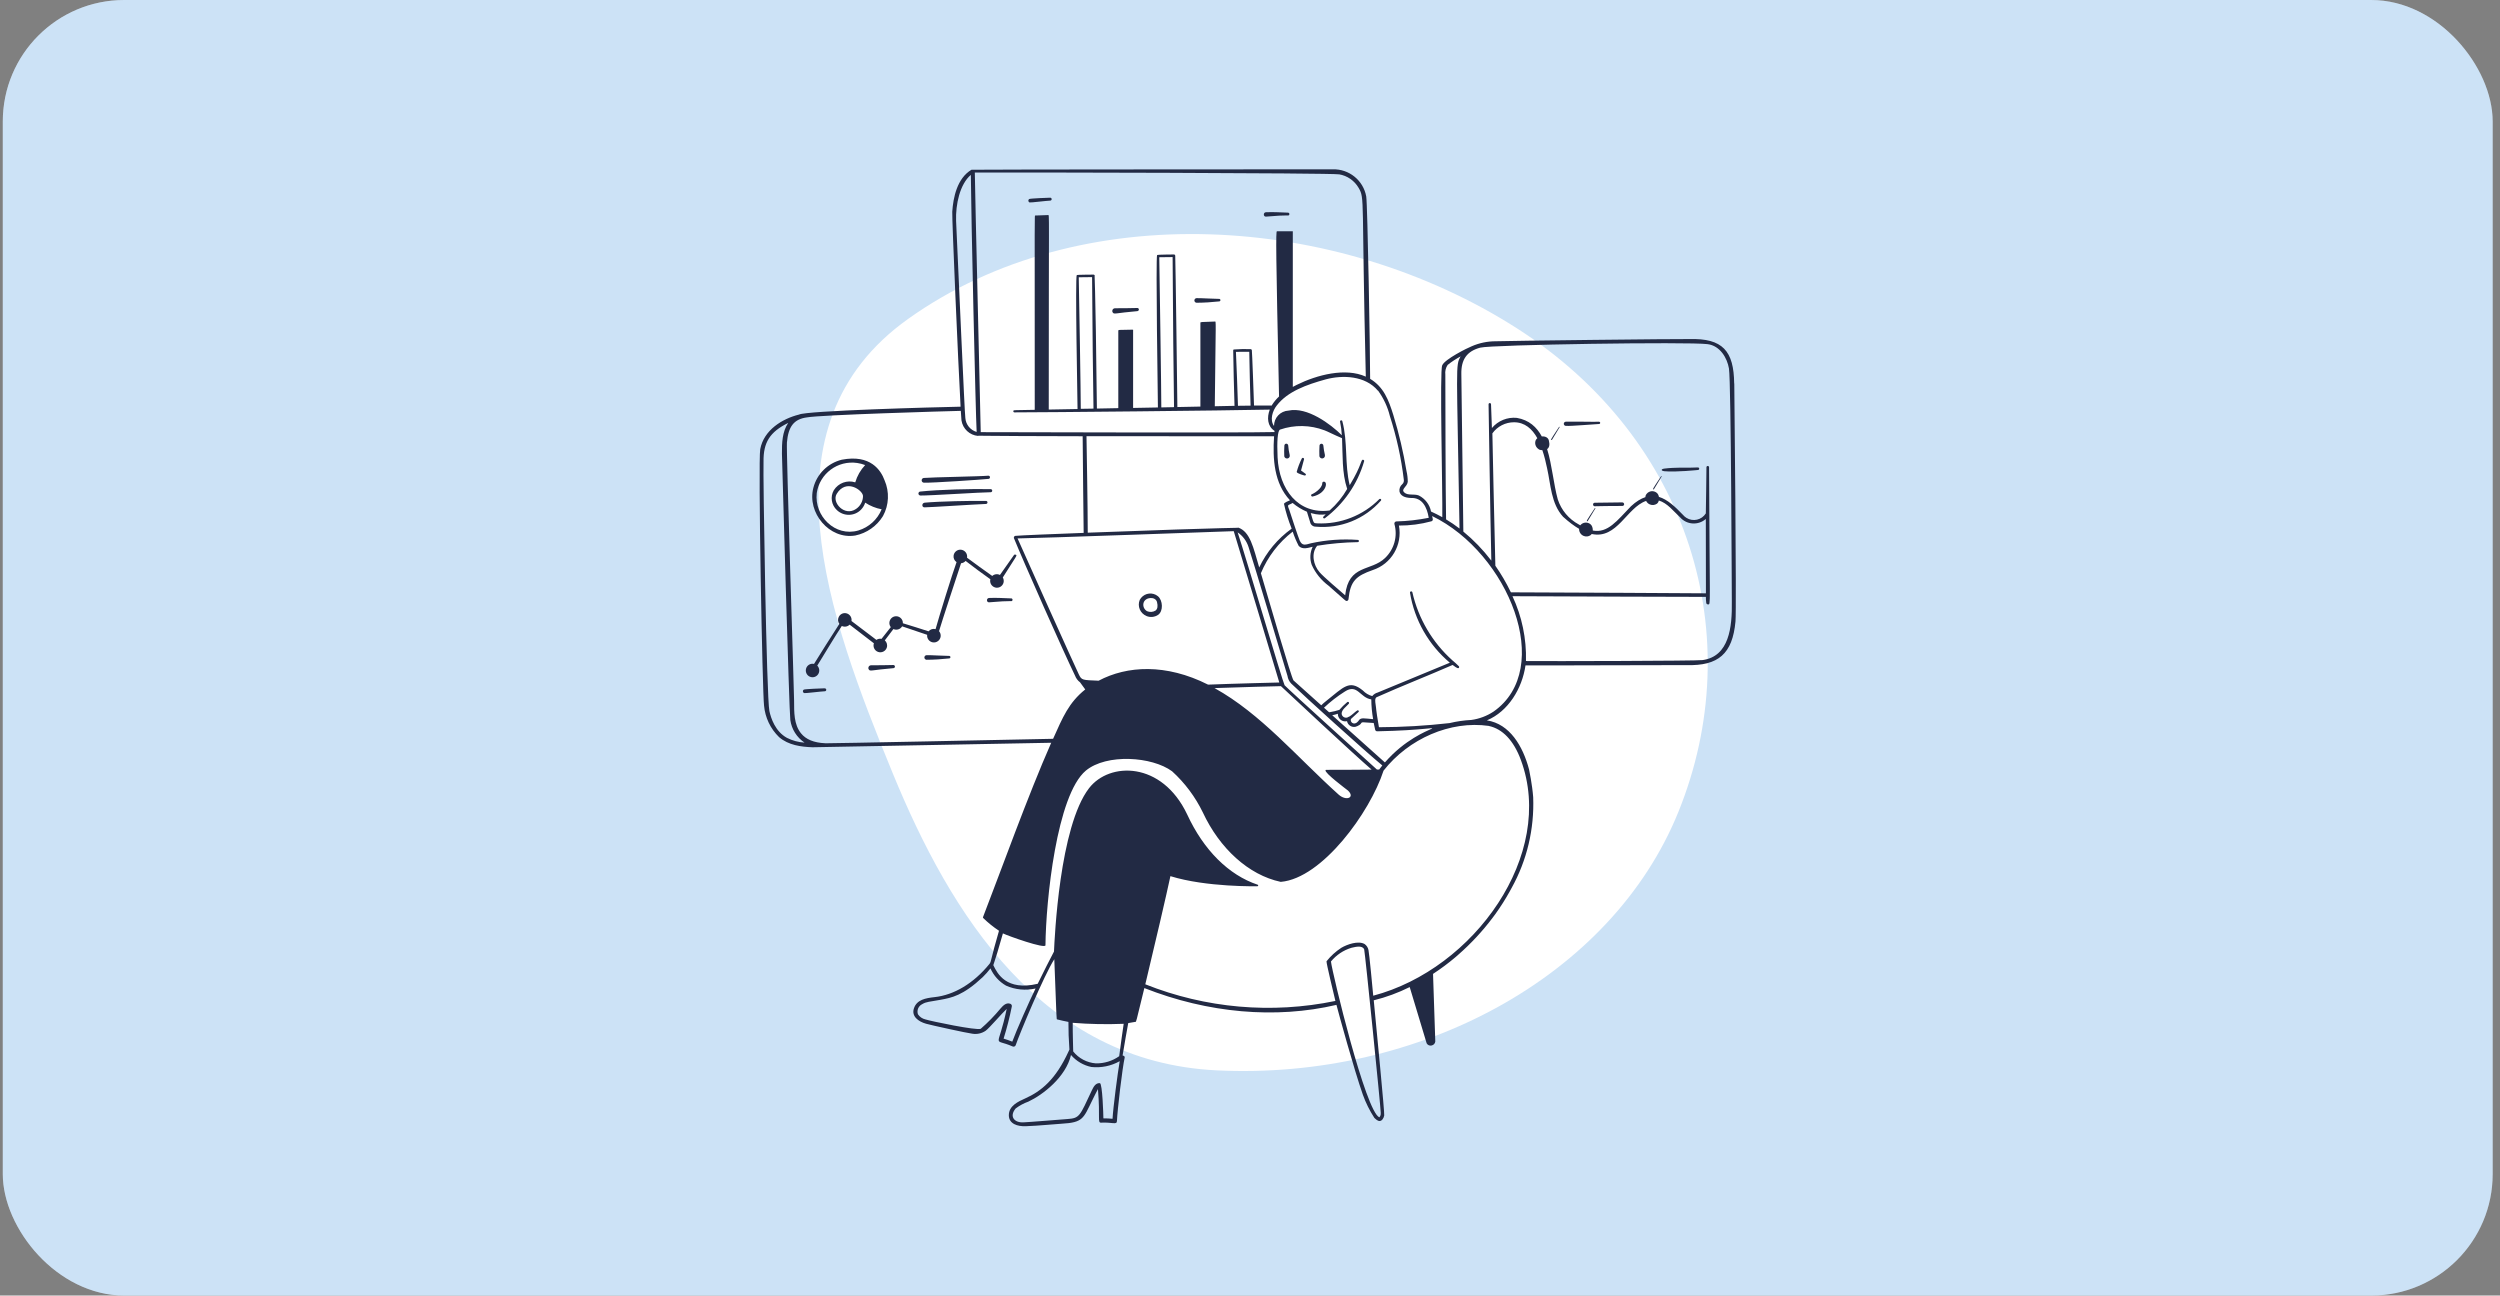 <svg width="247" height="128" viewBox="0 0 247 128" fill="none" xmlns="http://www.w3.org/2000/svg">
<rect x="0" y="0" width="247" height="128" fill="#808080" stroke="none"/>
<rect x="0.275" width="246" height="128" rx="12" fill="white"/>
<rect x="0.275" width="246" height="128" rx="12" fill="#0072D6" fill-opacity="0.2"/>
<path fill-rule="evenodd" clip-rule="evenodd" d="M120.194 105.751C140.241 106.733 159.239 96.482 165.827 80.21C172.832 62.912 166.988 43.391 149.878 32.442C132.105 21.069 106.773 19.353 89.72 31.51C74.88 42.089 81.798 60.794 88.206 76.407C93.939 90.372 102.963 104.907 120.194 105.751Z" fill="white"/>
<path d="M129.683 49.056C131.032 48.772 131.233 47.583 130.794 47.588C130.711 47.588 130.644 47.65 130.639 47.727V47.738C130.644 48.27 129.76 48.792 129.62 48.823C129.558 48.844 129.522 48.911 129.543 48.973C129.564 49.03 129.62 49.066 129.677 49.056H129.683Z" fill="#222A44"/>
<path d="M128.929 46.978C128.98 46.978 129.022 46.937 129.022 46.88C129.022 46.849 129.006 46.818 128.975 46.802C128.918 46.766 128.639 46.564 128.541 46.487C128.562 46.414 128.784 45.551 128.836 45.391C128.856 45.329 128.82 45.262 128.758 45.241C128.696 45.22 128.629 45.257 128.608 45.319C128.401 45.737 128.231 46.177 128.112 46.632C128.153 46.787 128.872 46.983 128.923 46.983L128.929 46.978Z" fill="#222A44"/>
<path d="M127.222 45.297C127.372 45.261 127.459 45.111 127.423 44.962C127.423 44.951 127.423 44.946 127.418 44.936C127.346 44.641 127.299 44.336 127.278 44.031C127.278 43.928 127.196 43.84 127.092 43.834C126.989 43.829 126.901 43.917 126.896 44.021C126.87 44.377 126.87 44.734 126.886 45.091C126.922 45.241 127.072 45.328 127.222 45.292V45.297Z" fill="#222A44"/>
<path d="M130.692 45.288C130.842 45.251 130.935 45.101 130.899 44.952V44.936C130.827 44.641 130.78 44.341 130.749 44.036C130.749 43.933 130.666 43.845 130.563 43.84C130.46 43.84 130.372 43.923 130.367 44.026C130.346 44.378 130.341 44.729 130.356 45.081C130.392 45.231 130.542 45.324 130.692 45.288Z" fill="#222A44"/>
<path d="M171.337 37.895C171.3 34.674 170.215 33.402 166.885 33.5C165.934 33.474 148.972 33.671 147.778 33.717C146.961 33.717 146.16 33.883 145.41 34.209C144.981 34.374 142.737 35.496 142.494 36.09C142.225 36.519 142.541 48.591 142.499 51.098C142.138 50.897 141.765 50.711 141.388 50.54C141.254 49.852 140.804 49.268 140.178 48.953C139.703 48.767 139.093 48.989 138.741 48.653C138.389 48.317 139.02 48.115 139.087 47.609C139.087 47.252 139.046 46.895 138.963 46.544C138.653 44.672 138.219 42.821 137.66 41.002C137.195 39.508 136.709 38.236 135.37 37.429C135.37 34.917 135.117 20.193 134.983 19.407C134.693 17.815 133.282 16.678 131.663 16.729C131.612 16.729 96.038 16.74 95.981 16.771C94.56 17.619 94.177 19.511 94.084 20.917C94.048 21.61 94.658 35.703 94.906 40.18C92.388 40.231 79.671 40.572 78.942 40.96C77.287 41.369 75.468 42.49 75.111 44.377C74.889 45.577 75.333 68.619 75.488 69.71C75.592 70.894 76.119 72 76.972 72.827C77.903 73.633 79.164 73.789 80.27 73.83C80.27 73.83 99.047 73.478 103.86 73.385C101.554 78.607 98.902 86.01 97.119 90.616C97.108 90.647 97.119 90.678 97.139 90.699C97.62 91.169 98.142 91.588 98.701 91.96C97.858 94.84 97.951 95 97.765 95.228C96.173 97.187 94.239 98.309 92.337 98.516C91.453 98.614 90.579 98.764 90.295 99.627C90.036 100.403 90.713 100.925 91.499 101.147C91.99 101.287 95.542 102.068 96.064 102.13C96.524 102.207 97 102.104 97.388 101.835C97.76 101.561 98.99 100.113 99.461 99.679C98.608 103.805 98.013 102.497 100.04 103.386C100.148 103.443 100.283 103.396 100.34 103.288C100.345 103.277 100.35 103.267 100.355 103.251C100.712 102.197 103.167 96.308 104.165 94.773C104.408 101.013 104.367 100.692 104.45 100.718C104.801 100.806 105.173 100.894 105.561 100.966C105.556 101.835 105.587 102.729 105.659 103.696C105.639 103.727 105.618 103.779 105.582 103.861C104.3 106.674 102.857 107.822 101.301 108.519C100.608 108.83 99.652 109.254 99.673 110.21C99.693 111.037 100.521 111.301 101.348 111.27C102.583 111.228 104.181 111.063 104.905 111.022C106.988 110.903 107.029 110.52 107.903 108.737C108.105 108.328 108.342 107.842 108.477 107.604C108.72 110.51 108.399 110.944 108.803 110.918C109.883 110.861 110.338 111.156 110.354 110.768C110.395 109.703 110.886 105.516 111.119 104.487C111.144 104.368 111.031 104.306 110.912 104.28C111.062 103.319 111.408 101.426 111.47 101.08C111.729 101.039 111.972 100.997 112.194 100.956C112.251 100.946 112.194 101.225 113.062 97.621C119.339 100.098 126.034 100.692 132.041 99.281C132.253 100.103 133.788 105.707 134.652 108.163C134.941 108.964 135.319 109.729 135.784 110.443C135.903 110.556 136.104 110.758 136.301 110.758C136.528 110.758 136.714 110.484 136.761 110.205C136.807 109.936 136.006 101.778 135.727 98.831C136.957 98.526 138.146 98.087 139.279 97.523L140.954 103.081C141.052 103.257 141.254 103.344 141.45 103.293C141.641 103.251 141.786 103.096 141.807 102.9L141.584 96.22C142.365 95.709 143.115 95.15 143.828 94.545L144.081 94.323C145.332 93.227 146.47 92.007 147.468 90.678L147.726 90.332C148.259 89.593 148.745 88.828 149.184 88.031L149.344 87.737C150.869 84.997 151.598 81.89 151.479 78.762C151.386 77.511 151.086 76.1 151.071 76.022C150.461 73.716 149.163 71.519 146.904 71.173C149.013 70.294 150.389 68.029 150.719 65.739C151.712 65.765 166.053 65.698 166.632 65.713C169.77 65.801 171.171 64.602 171.466 61.402C171.585 60.14 171.347 38.106 171.347 37.874L171.337 37.895ZM143.027 36.054C143.425 35.734 143.859 35.454 144.309 35.211C143.792 36.142 143.926 35.883 144.2 52.22C143.776 51.894 143.332 51.589 142.872 51.315C142.82 48.72 142.799 39.244 142.799 37.016C142.758 36.68 142.835 36.339 143.027 36.054ZM136.151 38.593C136.699 39.347 137.097 40.2 137.319 41.105C137.976 43.147 138.441 45.246 138.694 47.371C138.731 47.547 138.674 47.728 138.539 47.846C138.327 48.022 138.224 48.301 138.271 48.575C138.374 48.974 138.762 49.18 139.413 49.201C140.504 49.154 140.985 50.09 141.16 51.16C140.106 51.367 139.036 51.491 137.96 51.517C137.847 51.522 137.759 51.62 137.764 51.734C137.764 51.75 137.764 51.76 137.769 51.776C138.105 52.98 137.748 54.267 136.844 55.131C135.453 56.475 133.235 55.73 132.904 58.817C132.439 58.414 130.717 56.956 130.361 56.521C129.761 55.824 129.518 54.666 130.138 53.921C131.467 53.704 132.806 53.585 134.155 53.564C134.217 53.564 134.264 53.507 134.259 53.445C134.259 53.389 134.212 53.342 134.155 53.342C132.604 53.228 131.048 53.342 129.534 53.673C128.955 53.833 128.665 53.952 128.412 53.409C128.282 53.135 127.512 50.788 127.373 50.349C127.135 49.785 127.279 49.961 127.709 49.692C128.138 50.049 128.613 50.343 129.125 50.561C129.146 50.623 129.394 51.445 129.44 51.584C129.487 51.843 129.714 52.034 129.978 52.034C132.423 52.256 134.822 51.3 136.44 49.454C136.477 49.408 136.466 49.341 136.42 49.304C136.378 49.273 136.327 49.279 136.285 49.304C134.667 50.943 132.423 51.817 130.123 51.708C129.766 51.677 129.813 51.76 129.503 50.69C130.898 51.088 131.255 50.55 130.754 51.041C130.712 51.083 130.712 51.15 130.754 51.191C130.79 51.227 130.847 51.233 130.888 51.207C132.759 49.801 134.124 47.826 134.776 45.577C134.796 45.515 134.76 45.448 134.698 45.432C134.429 45.339 134.61 45.877 133.349 47.94C132.842 45.872 133.178 43.685 132.62 41.606C132.599 41.544 132.537 41.514 132.475 41.534C132.418 41.55 132.387 41.606 132.398 41.663C132.491 42.108 132.548 42.553 132.573 43.002C131.472 41.906 129.146 40.169 127.305 40.567C126.499 40.609 125.868 41.276 125.873 42.087C125.429 41.488 125.734 40.572 126.142 40.066C127.207 38.675 129.099 38.003 130.986 37.481C132.656 37.036 134.884 37.104 136.146 38.608L136.151 38.593ZM134.264 71.162C134.186 71.276 133.985 71.529 133.716 71.472C133.535 71.431 133.421 71.25 133.463 71.069C133.463 71.059 133.463 71.049 133.473 71.038C133.726 70.795 133.974 70.588 134.228 70.34C134.264 70.299 134.259 70.237 134.217 70.201C134.186 70.17 134.135 70.17 134.098 70.19C133.835 70.361 133.597 70.64 133.282 70.816C133.23 70.816 133.183 70.842 133.147 70.878C132.925 70.966 132.666 70.857 132.579 70.63C132.563 70.594 132.558 70.558 132.553 70.521C132.553 70.108 132.997 69.839 133.256 69.534C133.297 69.487 133.297 69.415 133.251 69.374C133.209 69.332 133.142 69.332 133.101 69.374C132.822 69.606 132.568 69.86 132.33 70.134C132.031 70.232 131.731 70.304 131.421 70.356C131.281 70.382 131.395 70.444 130.81 69.922C131.441 69.327 132.129 68.789 132.863 68.329C134.119 67.507 134.352 68.939 135.484 69.1C135.489 69.756 135.551 70.408 135.665 71.054C134.771 70.981 134.486 70.878 134.264 71.152V71.162ZM135.722 71.426C135.768 71.669 135.815 71.891 135.867 72.103C135.892 72.191 135.97 72.253 136.063 72.253C145.332 72.067 140.793 70.79 136.828 75.329C136.037 74.616 131.87 70.883 131.622 70.666C131.808 70.63 131.994 70.583 132.18 70.521C132.17 70.924 132.485 71.261 132.889 71.271C132.956 71.271 133.023 71.271 133.085 71.25C133.158 71.633 133.53 71.881 133.912 71.809C133.98 71.793 134.042 71.772 134.104 71.741C134.817 71.421 134.104 71.292 135.257 71.4C135.412 71.416 135.567 71.426 135.722 71.431V71.426ZM136.575 75.624C136.466 75.758 136.363 75.893 136.259 76.032H136.042C135.991 75.986 127.259 68.091 126.918 67.704C126.726 67.368 123.097 55.069 122.28 52.597C122.792 52.949 123.169 53.456 123.356 54.045C123.666 54.929 127.186 66.722 127.202 66.773C127.243 67.058 127.373 67.326 127.569 67.533C128.929 68.841 134.693 74.073 136.575 75.629V75.624ZM130.966 76.105C130.841 76.348 132.946 77.924 133.173 78.1C133.918 78.798 133.013 79.186 132.253 78.504C128.127 74.792 124.591 70.526 119.995 67.983C122.668 67.895 125.987 67.797 126.556 67.792C127.135 68.34 133.819 74.585 135.515 76.037C130.712 76.094 131.002 76.017 130.96 76.1L130.966 76.105ZM100.536 53.197C102.242 53.187 121.556 52.489 121.893 52.479C122.549 54.583 126.364 67.321 126.395 67.43C126.38 67.43 121.825 67.543 119.359 67.642C115.198 65.543 111.346 65.765 108.544 67.254C106.941 67.187 106.869 67.218 106.59 66.634C106.099 65.605 101.301 54.95 100.536 53.197ZM122.332 52.127C122.311 52.184 122.771 52.055 107.469 52.629C107.469 50.111 107.36 44.021 107.345 43.095C112.639 43.101 125.47 43.106 125.878 43.106C125.729 45.344 125.878 47.753 127.45 49.428C127.264 49.501 126.907 49.651 126.856 49.78C127.042 50.617 127.295 51.434 127.616 52.23C126.235 53.218 125.134 54.536 124.41 56.066C123.831 54.107 123.521 52.525 122.327 52.122L122.332 52.127ZM126.468 42.444C127.895 41.953 129.451 41.979 130.862 42.516C131.095 42.594 131.839 42.982 132.594 43.292C132.672 44.946 132.568 46.699 133.101 48.307C132.646 49.108 132.056 49.827 131.364 50.437C128.251 50.845 126.375 48.348 126.225 45.184C126.152 43.628 126.225 42.553 126.468 42.444ZM132.289 17.221C133.111 17.355 133.824 17.851 134.238 18.57C134.858 19.655 134.507 19.356 134.941 37.212C132.935 36.302 130.123 37.031 128.117 38.024C127.983 38.091 127.853 38.158 127.729 38.225V38.205V22.933C127.729 22.819 127.993 22.85 126.158 22.85C126.049 22.85 126.054 24.851 126.37 39.172C126.111 39.414 125.884 39.688 125.692 39.983C125.677 40.009 125.666 40.04 125.651 40.066C125.124 40.066 124.245 40.066 123.898 40.066C123.878 39.389 123.707 34.627 123.681 34.586C123.666 34.534 123.619 34.493 123.562 34.493C123.004 34.477 122.446 34.488 121.887 34.529C121.856 34.555 121.836 34.591 121.841 34.632C121.841 35.17 121.934 39.347 121.97 40.097C121.319 40.107 120.667 40.123 120.021 40.138C120.119 31.308 120.161 31.779 120.031 31.768C118.63 31.825 118.599 31.794 118.599 31.898V40.169C117.845 40.185 117.079 40.206 116.325 40.216C116.314 39.063 116.149 26.03 116.113 25.28C116.118 25.208 116.066 25.146 115.994 25.141C115.994 25.141 114.376 25.151 114.324 25.192C114.174 25.311 114.401 39.663 114.401 40.257L111.951 40.304V32.647C111.951 32.647 111.966 32.606 111.951 32.59C111.935 32.575 111.92 32.57 111.899 32.57C110.478 32.59 110.488 32.58 110.488 32.683V40.324L108.373 40.366C108.229 27.017 108.11 27.26 108.162 27.26C108.162 27.193 108.11 27.136 108.043 27.131C108.027 27.131 106.435 27.141 106.388 27.172C106.212 27.281 106.455 39.492 106.461 40.412L103.617 40.464C103.617 20.343 103.69 21.268 103.555 21.248L102.289 21.294C102.201 21.294 102.232 20.059 102.232 40.49C100.107 40.531 100.174 40.511 100.133 40.572C100.102 40.619 100.112 40.686 100.159 40.722C100.174 40.733 100.2 40.743 100.221 40.743C103.219 40.743 121.189 40.567 125.455 40.469C125.455 40.469 125.455 40.474 125.449 40.48C125.155 41.26 125.222 42.118 125.925 42.573C125.925 42.609 125.92 42.646 125.915 42.687C122.921 42.775 97.351 42.697 96.897 42.697C96.891 42.02 96.317 18.363 96.312 17.045C99.9 17.024 131.472 17.086 132.294 17.226L132.289 17.221ZM123.557 40.076C123.144 40.076 122.725 40.087 122.311 40.092C122.301 39.368 122.146 35.475 122.11 34.762C122.254 34.762 123.288 34.757 123.428 34.757C123.438 35.491 123.521 39.368 123.557 40.076ZM114.536 25.415C114.836 25.404 115.601 25.394 115.854 25.399C115.865 29.323 115.968 39.156 115.994 40.226L114.738 40.252C114.743 38.841 114.562 26.96 114.536 25.42V25.415ZM106.58 27.395C106.874 27.39 107.645 27.379 107.898 27.379C107.908 30.776 108.012 39.352 108.037 40.371L106.781 40.392C106.786 39.109 106.611 28.806 106.58 27.39V27.395ZM94.462 21.822C94.405 20.198 94.834 18.198 95.919 17.277C95.94 20.907 96.39 40.867 96.493 42.677C95.868 42.496 95.423 41.948 95.376 41.301C95.304 40.867 94.704 27.095 94.462 21.822ZM77.748 72.899C76.6 72.269 76.171 70.971 76.016 70.252C75.736 68.96 75.374 46.761 75.437 45.613C75.411 43.711 76.057 42.677 77.877 41.782C77.287 42.641 77.246 43.757 77.256 44.838C77.256 45.075 77.975 70.521 78.084 71.142C78.213 72.052 78.725 72.863 79.49 73.37C78.88 73.334 78.29 73.173 77.748 72.899ZM81.516 73.432C80.41 73.38 79.629 73.06 79.138 72.45C78.43 71.566 78.461 70.371 78.456 69.224C78.451 68.035 77.675 44.569 77.748 43.721C77.882 42.123 78.456 41.405 79.722 41.239C81.061 40.986 93.562 40.624 94.927 40.593C94.958 41.136 94.984 41.472 94.994 41.539C95.123 42.367 95.8 42.997 96.633 43.07C96.633 43.018 96.292 43.085 106.967 43.101C106.967 44.714 107.066 52.292 107.066 52.649C104.026 52.763 100.898 52.887 100.298 52.944C100.205 52.975 100.148 53.073 100.174 53.166C101.084 55.42 105.091 64.442 106.218 66.763C106.316 67.021 106.486 67.249 106.709 67.414C106.859 67.626 107.029 67.869 107.221 68.117C105.587 69.425 104.998 70.873 104.046 72.993C99.662 73.085 81.919 73.453 81.516 73.437V73.432ZM100.014 102.915C99.735 102.802 99.445 102.703 99.156 102.616C99.481 101.571 99.755 100.511 99.967 99.441C99.993 99.328 99.926 99.214 99.817 99.172C99.399 99.017 99.078 99.384 98.846 99.648C98.251 100.367 97.6 101.034 96.897 101.644C96.509 101.835 91.996 100.899 91.432 100.718C91.132 100.651 90.863 100.47 90.693 100.212C90.558 99.819 90.744 99.384 91.117 99.209C91.515 98.966 91.804 98.986 92.926 98.779C94.017 98.578 95.144 98.371 97.093 96.541C97.367 96.272 97.625 95.983 97.858 95.678C98.173 96.391 98.711 96.986 99.394 97.379C100.309 97.787 101.337 97.885 102.314 97.663C101.782 98.728 100.365 101.928 100.014 102.915ZM109.924 110.536C109.625 110.505 109.32 110.494 109.015 110.494C109.015 110.194 108.921 107.031 108.668 107.015C108.234 106.979 108.027 107.413 107.877 107.723C106.667 110.298 106.683 110.474 105.453 110.562C105.07 110.587 101.42 110.887 101.146 110.887C100.205 110.949 99.688 110.303 100.35 109.512C100.732 109.228 101.151 109 101.601 108.84C103.038 108.173 105.308 106.41 105.814 104.234C106.337 104.839 107.045 105.257 107.825 105.418C108.797 105.521 109.774 105.324 110.628 104.844C110.431 105.96 109.976 109.445 109.919 110.536H109.924ZM110.576 104.353C109.904 104.828 109.092 105.076 108.27 105.061C107.391 104.994 106.58 104.57 106.032 103.882C106.032 103.717 105.975 101.99 105.985 101.054C107.66 101.189 109.34 101.22 111.02 101.152C110.953 101.607 110.69 103.432 110.576 104.358V104.353ZM136.415 109.977C136.43 110.127 136.384 110.277 136.28 110.391C134.936 109.858 131.632 96.158 131.498 94.995C132.02 94.359 132.718 93.889 133.509 93.646L133.597 93.625C134 93.532 134.605 93.393 134.781 93.801C134.864 94.08 136.425 109.502 136.42 109.977H136.415ZM147.101 71.726C148.429 72.01 149.541 73.127 150.264 75.091C153.718 84.423 145.663 95.729 135.675 98.376C135.618 97.751 135.277 94.121 135.205 93.858C135.158 93.62 135.019 93.408 134.822 93.269C134.186 92.917 133.096 93.305 132.517 93.646C131.963 94.008 131.472 94.457 131.059 94.975C131.033 95.14 131.782 98.252 131.937 98.893C125.651 100.196 119.122 99.622 113.156 97.249C114.076 93.424 115.296 88.187 115.637 86.563C119.189 87.67 124.193 87.561 124.24 87.561C124.281 87.561 124.317 87.52 124.312 87.478C124.312 87.447 124.291 87.421 124.26 87.411C121.391 86.455 118.915 83.984 117.291 80.463C114.794 75.2 109.614 75.257 107.598 77.873C104.672 81.673 104.196 92.684 104.134 94.013C103.953 94.344 102.919 96.37 102.526 97.198C99.414 97.937 98.535 96.164 98.163 95.404C98.101 95.274 98.132 95.616 99.088 92.219C99.6 92.472 103.286 93.78 103.292 93.393C103.333 88.993 104.398 78.545 107.283 76.136C109.335 74.44 113.822 74.74 115.802 76.203C117.064 77.351 118.093 78.731 118.837 80.261C120.497 83.823 123.356 86.45 126.53 87.127C126.54 87.127 126.545 87.127 126.556 87.127C130.624 86.77 135.339 80.292 136.694 76.141C139.175 72.982 143.285 71.173 147.106 71.721L147.101 71.726ZM147.556 70.309C146.899 70.744 146.149 71.023 145.369 71.131C144.64 71.168 143.921 71.271 143.213 71.442C140.897 71.705 138.57 71.84 136.239 71.85C135.892 69.808 136.001 70.165 135.908 69.586C135.872 69.337 135.82 68.996 136.001 68.888C138.472 67.781 141.052 66.778 143.518 65.698C144.009 66.075 144.076 66.029 144.123 65.998C144.174 65.951 144.18 65.879 144.138 65.827C143.937 65.62 143.719 65.429 143.497 65.243C141.512 63.465 140.132 61.112 139.542 58.517C139.527 58.455 139.46 58.414 139.398 58.429C139.335 58.445 139.294 58.507 139.31 58.569C139.749 61.267 141.15 63.718 143.244 65.475C142.107 65.941 136.115 68.422 136.115 68.422C135.903 68.479 135.711 68.603 135.577 68.774C135.22 68.676 134.9 68.484 134.646 68.216C133.302 67.13 132.77 67.874 131.017 69.265C130.847 69.394 130.692 69.534 130.542 69.684C129.048 68.35 127.853 67.275 127.796 67.223C127.564 66.882 125.444 59.572 124.576 56.635C125.248 55.012 126.333 53.595 127.719 52.525C127.879 53.016 128.081 53.492 128.319 53.947C128.706 54.319 129.208 54.138 129.694 54.019C129.425 54.583 129.389 55.229 129.601 55.813C129.968 56.63 130.542 57.333 131.26 57.866C133.028 59.422 132.94 59.375 133.044 59.375C133.142 59.375 133.225 59.298 133.23 59.199C133.411 57.395 133.985 56.899 135.618 56.325C137.469 55.725 138.581 53.838 138.214 51.925C139.294 51.931 140.369 51.791 141.414 51.507C141.517 51.486 141.579 51.383 141.559 51.284C141.543 51.191 141.522 51.093 141.496 50.985C149.039 54.65 153.635 66.07 147.55 70.314L147.556 70.309ZM152.038 44.408C152.151 44.455 152.27 44.476 152.384 44.476C152.586 45.07 152.736 45.691 152.855 46.275C153.216 47.872 153.242 49.754 154.431 51.057C155.016 51.584 155.533 51.972 156.013 52.246C156.003 52.546 156.174 52.83 156.463 52.949C156.685 53.042 156.939 53.016 157.14 52.882C157.187 52.851 157.223 52.809 157.259 52.758C159.777 53.301 160.708 50.157 162.636 49.49C162.713 49.646 162.843 49.775 163.013 49.842C163.236 49.935 163.489 49.909 163.691 49.775C163.799 49.702 163.861 49.584 163.892 49.449C164.75 49.713 165.345 50.514 166.001 51.119C166.658 51.858 167.79 51.925 168.535 51.274C168.535 52.044 168.545 58.388 168.545 58.62C167.464 58.61 153.935 58.532 149.282 58.522C149.262 58.476 149.241 58.445 149.236 58.445C148.807 57.555 148.305 56.702 147.742 55.896C147.633 51.941 147.457 43.199 147.447 42.816C147.938 42.129 148.734 41.72 149.582 41.72C150.657 41.72 151.381 42.377 151.888 43.292C151.805 43.369 151.733 43.457 151.702 43.571C151.614 43.892 151.759 44.228 152.043 44.393L152.038 44.408ZM168.204 65.217C167.609 65.3 152.906 65.336 150.766 65.31C150.823 63.097 150.368 60.905 149.432 58.905C154.173 58.936 167.19 58.967 168.54 58.972C168.54 59.158 168.55 59.355 168.576 59.556C168.581 59.644 168.654 59.716 168.747 59.716C169.046 59.716 168.912 60.187 168.855 46.166C168.855 46.094 168.798 46.037 168.726 46.037C168.654 46.037 168.597 46.094 168.597 46.166C168.597 47.087 168.54 50.126 168.535 50.726C168.121 51.377 167.263 51.574 166.611 51.16C166.482 51.078 166.368 50.979 166.275 50.866C165.51 50.069 164.75 49.346 163.902 49.092C163.871 48.927 163.799 48.777 163.685 48.689C163.38 48.441 162.936 48.487 162.688 48.793C162.657 48.829 162.631 48.865 162.61 48.906C162.579 48.979 162.569 49.046 162.563 49.118C162.119 49.263 161.648 49.547 161.142 50.018C159.756 51.45 158.857 52.696 157.368 52.417C157.378 52.179 157.301 51.92 157.135 51.791C156.83 51.543 156.386 51.589 156.137 51.894V51.905C156.081 51.874 156.029 51.848 155.977 51.812C154.995 51.284 154.256 50.4 153.909 49.341C153.496 47.852 153.346 45.954 152.855 44.367C152.86 44.367 152.87 44.362 152.875 44.357C153.082 44.202 153.129 43.917 153.025 43.514C152.948 43.209 152.637 43.09 152.332 43.121C151.826 42.191 151.071 41.498 149.866 41.286C148.931 41.193 148.005 41.565 147.4 42.289C147.369 41.508 147.344 40.722 147.313 39.942C147.313 39.875 147.256 39.823 147.188 39.823C147.121 39.823 147.07 39.88 147.07 39.947C147.08 40.614 147.235 50.757 147.344 55.389C147.333 55.374 147.318 55.353 147.302 55.337C146.506 54.298 145.591 53.352 144.578 52.52C144.552 50.55 144.397 37.76 144.381 36.969C144.35 35.532 144.919 34.7 146.248 34.348C147.333 34.053 166.854 33.754 168.71 34.002C169.941 34.157 170.644 35.361 170.82 36.406C171.037 37.703 171.099 59.148 171.104 59.437C171.145 61.97 170.846 64.86 168.209 65.217H168.204Z" fill="#222A44"/>
<path d="M100.35 54.81C100.293 54.774 100.221 54.785 100.179 54.841C99.936 55.188 98.794 56.806 98.794 56.806C98.546 56.677 98.241 56.718 98.034 56.904C97.553 56.568 96.028 55.472 95.542 55.1C95.609 54.733 95.361 54.386 94.999 54.319C94.632 54.252 94.286 54.5 94.219 54.862C94.172 55.126 94.286 55.389 94.508 55.539C94.069 56.749 92.771 60.942 92.435 62.157C92.182 62.09 91.913 62.172 91.742 62.374C91.241 62.198 89.68 61.728 89.204 61.578C89.219 61.211 88.93 60.9 88.563 60.885C88.196 60.869 87.886 61.159 87.87 61.526C87.865 61.681 87.912 61.836 88.01 61.96C87.813 62.208 87.239 62.937 87.095 63.118C86.919 63.082 86.733 63.118 86.588 63.222C86.469 63.134 84.427 61.583 84.127 61.355C84.189 60.993 83.941 60.647 83.579 60.585C83.279 60.533 82.985 60.694 82.861 60.973C82.757 61.19 82.783 61.448 82.928 61.64C82.442 62.369 80.679 65.186 80.426 65.595C80.064 65.512 79.707 65.739 79.629 66.101C79.552 66.463 79.774 66.82 80.136 66.897C80.183 66.908 80.229 66.913 80.276 66.913C80.648 66.913 80.948 66.608 80.943 66.236C80.943 66.06 80.87 65.889 80.746 65.765C81.005 65.341 82.674 62.586 83.171 61.846C83.429 61.971 83.739 61.919 83.946 61.717C84.205 61.919 86.195 63.444 86.34 63.558C86.221 63.909 86.407 64.292 86.759 64.411C87.11 64.53 87.493 64.344 87.612 63.992C87.7 63.733 87.622 63.449 87.42 63.268L88.268 62.151C88.584 62.296 88.956 62.177 89.132 61.883C89.421 61.981 91.448 62.674 91.603 62.72C91.556 63.087 91.82 63.423 92.187 63.47C92.554 63.516 92.89 63.253 92.936 62.886C92.962 62.694 92.9 62.503 92.776 62.358C92.983 61.619 94.777 56.18 94.953 55.648C95.129 55.632 95.289 55.55 95.403 55.42C95.899 55.808 97.372 56.909 97.848 57.23C97.755 57.592 97.977 57.954 98.334 58.047C98.696 58.14 99.058 57.917 99.151 57.561C99.192 57.39 99.166 57.204 99.078 57.054C100.453 54.862 100.515 54.898 100.371 54.805L100.35 54.81Z" fill="#222A44"/>
<path d="M93.779 64.803C93.37 64.808 91.892 64.716 91.546 64.731C91.421 64.736 91.323 64.845 91.328 64.969C91.334 65.082 91.427 65.176 91.54 65.186C92.29 65.181 93.04 65.134 93.789 65.052C93.856 65.046 93.908 64.984 93.903 64.917C93.898 64.855 93.846 64.803 93.779 64.803Z" fill="#222A44"/>
<path d="M88.279 65.703C87.545 65.729 86.811 65.723 86.051 65.729C85.901 65.734 85.787 65.863 85.792 66.008C85.792 66.059 85.813 66.111 85.844 66.153C85.983 66.359 86.092 66.194 88.289 66.013C88.372 65.997 88.434 65.92 88.418 65.837C88.408 65.765 88.351 65.713 88.279 65.708V65.703Z" fill="#222A44"/>
<path d="M81.486 68.004C81.284 68.004 79.532 68.076 79.418 68.133C79.33 68.185 79.299 68.298 79.351 68.391C79.377 68.433 79.418 68.464 79.465 68.479C79.573 68.505 81.145 68.309 81.491 68.298C81.569 68.298 81.636 68.231 81.636 68.154C81.636 68.076 81.569 68.009 81.491 68.009L81.486 68.004Z" fill="#222A44"/>
<path d="M99.906 59.122C99.135 59.091 98.407 59.049 97.719 59.08C97.445 59.096 97.445 59.51 97.709 59.51C97.724 59.51 97.771 59.51 97.791 59.504C99.989 59.308 99.911 59.458 100.004 59.354C100.056 59.298 100.051 59.205 99.994 59.153C99.968 59.132 99.937 59.117 99.906 59.117V59.122Z" fill="#222A44"/>
<path d="M113.274 60.864C113.646 61.019 114.07 60.978 114.411 60.755C114.954 60.394 114.892 59.308 114.401 58.905C113.894 58.491 113.15 58.569 112.736 59.075C112.69 59.137 112.643 59.199 112.607 59.267C112.348 59.892 112.648 60.605 113.279 60.864H113.274ZM112.984 59.566C113.139 58.982 114.158 58.894 114.313 59.484C114.416 59.887 114.365 60.171 114.163 60.326C113.91 60.481 113.6 60.502 113.326 60.383C113.041 60.218 112.896 59.882 112.984 59.561V59.566Z" fill="#222A44"/>
<path d="M91.287 47.691C92.114 47.717 96.86 47.397 97.661 47.314C97.749 47.314 97.816 47.236 97.811 47.148C97.811 47.06 97.734 46.993 97.646 46.998C96.855 47.076 92.083 47.148 91.282 47.221C91.152 47.226 91.054 47.34 91.059 47.469C91.064 47.588 91.163 47.686 91.287 47.691Z" fill="#222A44"/>
<path d="M90.934 48.958C91.844 48.974 96.977 48.632 97.882 48.632C97.965 48.632 98.037 48.565 98.032 48.477C98.032 48.395 97.965 48.327 97.882 48.327C96.062 48.286 92.692 48.369 90.882 48.57C90.779 48.601 90.717 48.71 90.748 48.813C90.774 48.896 90.846 48.953 90.929 48.953L90.934 48.958Z" fill="#222A44"/>
<path d="M91.339 49.671C91.06 49.708 91.054 50.126 91.339 50.126C91.856 50.126 96.214 49.837 97.424 49.79C97.506 49.785 97.568 49.713 97.563 49.63C97.563 49.553 97.496 49.496 97.424 49.49C95.909 49.47 92.848 49.527 91.339 49.666V49.671Z" fill="#222A44"/>
<path d="M84.499 52.908C85.642 52.675 86.629 51.977 87.24 50.985C87.834 49.894 87.891 48.591 87.395 47.454C87.033 46.461 86.004 44.874 83.176 45.417C81.796 45.753 80.71 46.823 80.359 48.198C79.718 50.659 81.941 53.332 84.499 52.908ZM80.695 48.715C80.979 46.787 82.768 45.458 84.696 45.742C84.965 45.784 85.228 45.851 85.477 45.949C85.022 46.435 84.686 47.019 84.499 47.655C83.698 47.402 82.83 47.722 82.38 48.436C82.013 49.077 82.137 49.889 82.68 50.395C83.362 51.041 84.438 51.021 85.084 50.338C85.265 50.147 85.404 49.914 85.482 49.661C85.973 49.987 86.526 50.209 87.105 50.318C86.697 51.326 85.849 52.096 84.805 52.411C82.509 53.078 80.436 50.98 80.695 48.72V48.715ZM84.572 50.287C83.45 51.057 82.152 49.656 82.664 48.798C83.585 47.262 85.228 48.42 85.265 48.999C85.265 49.516 85.001 50.002 84.572 50.287Z" fill="#222A44"/>
<path d="M118.216 29.912C118.966 29.907 119.716 29.861 120.465 29.778C120.532 29.773 120.584 29.711 120.579 29.643C120.574 29.581 120.522 29.53 120.455 29.53C120.046 29.535 118.568 29.442 118.221 29.457C118.097 29.462 117.999 29.571 118.004 29.695C118.01 29.809 118.103 29.902 118.216 29.912Z" fill="#222A44"/>
<path d="M112.39 30.734C112.472 30.719 112.534 30.641 112.519 30.559C112.508 30.486 112.452 30.434 112.379 30.429C111.645 30.455 110.911 30.45 110.151 30.455C110.001 30.46 109.887 30.59 109.893 30.734C109.893 30.786 109.913 30.838 109.944 30.879C110.084 31.086 110.192 30.926 112.39 30.739V30.734Z" fill="#222A44"/>
<path d="M101.734 20.002C101.843 20.028 103.415 19.831 103.761 19.821C103.839 19.821 103.906 19.754 103.906 19.676C103.906 19.599 103.839 19.532 103.761 19.532C103.559 19.532 101.807 19.604 101.693 19.661C101.605 19.712 101.574 19.826 101.626 19.919C101.652 19.961 101.693 19.992 101.74 20.007L101.734 20.002Z" fill="#222A44"/>
<path d="M125.067 21.403C125.067 21.403 125.129 21.403 125.145 21.398C127.342 21.201 127.264 21.351 127.357 21.248C127.409 21.191 127.404 21.098 127.347 21.046C127.321 21.026 127.29 21.01 127.259 21.01C126.489 20.979 125.76 20.938 125.072 20.969C124.798 20.984 124.803 21.403 125.062 21.403H125.067Z" fill="#222A44"/>
<path d="M154.038 42.175C153.713 42.697 153.196 43.4 153.247 43.468C153.278 43.483 153.314 43.478 153.335 43.452C153.532 43.121 154.064 42.258 154.09 42.206C154.1 42.191 154.09 42.17 154.08 42.165C154.069 42.16 154.043 42.165 154.038 42.175Z" fill="#222A44"/>
<path d="M164.113 47.056C163.787 47.578 163.271 48.281 163.322 48.348C163.353 48.364 163.389 48.358 163.41 48.333C163.607 48.002 164.139 47.138 164.165 47.087C164.175 47.071 164.165 47.05 164.155 47.045C164.139 47.035 164.118 47.045 164.113 47.056Z" fill="#222A44"/>
<path d="M157.568 50.204C157.242 50.726 156.725 51.429 156.777 51.496C156.808 51.512 156.844 51.507 156.865 51.481C157.061 51.15 157.594 50.286 157.62 50.235C157.63 50.219 157.62 50.199 157.609 50.194C157.594 50.183 157.573 50.194 157.568 50.204Z" fill="#222A44"/>
<path d="M167.754 46.182L166.89 46.208C166.89 46.208 165.484 46.166 164.445 46.295C164.218 46.326 164.176 46.388 164.176 46.435C164.176 46.476 164.249 46.538 164.461 46.559C165.603 46.662 167.759 46.435 167.759 46.435C167.831 46.435 167.883 46.373 167.883 46.306C167.883 46.233 167.821 46.182 167.754 46.182Z" fill="#222A44"/>
<path d="M158.095 41.767C158.095 41.71 158.044 41.668 157.987 41.663C157.18 41.694 157.18 41.648 154.709 41.663C154.595 41.663 154.502 41.756 154.502 41.87C154.502 41.984 154.595 42.077 154.709 42.077C155.206 42.113 157.491 41.911 157.997 41.891C158.059 41.886 158.106 41.829 158.101 41.767H158.095Z" fill="#222A44"/>
<path d="M160.294 49.64H159.943L157.554 49.671C157.456 49.676 157.384 49.759 157.394 49.857C157.399 49.945 157.472 50.018 157.559 50.018L158.707 49.997L160.305 49.987C160.393 49.981 160.465 49.909 160.465 49.821C160.465 49.723 160.393 49.645 160.299 49.64H160.294Z" fill="#222A44"/>
</svg>
